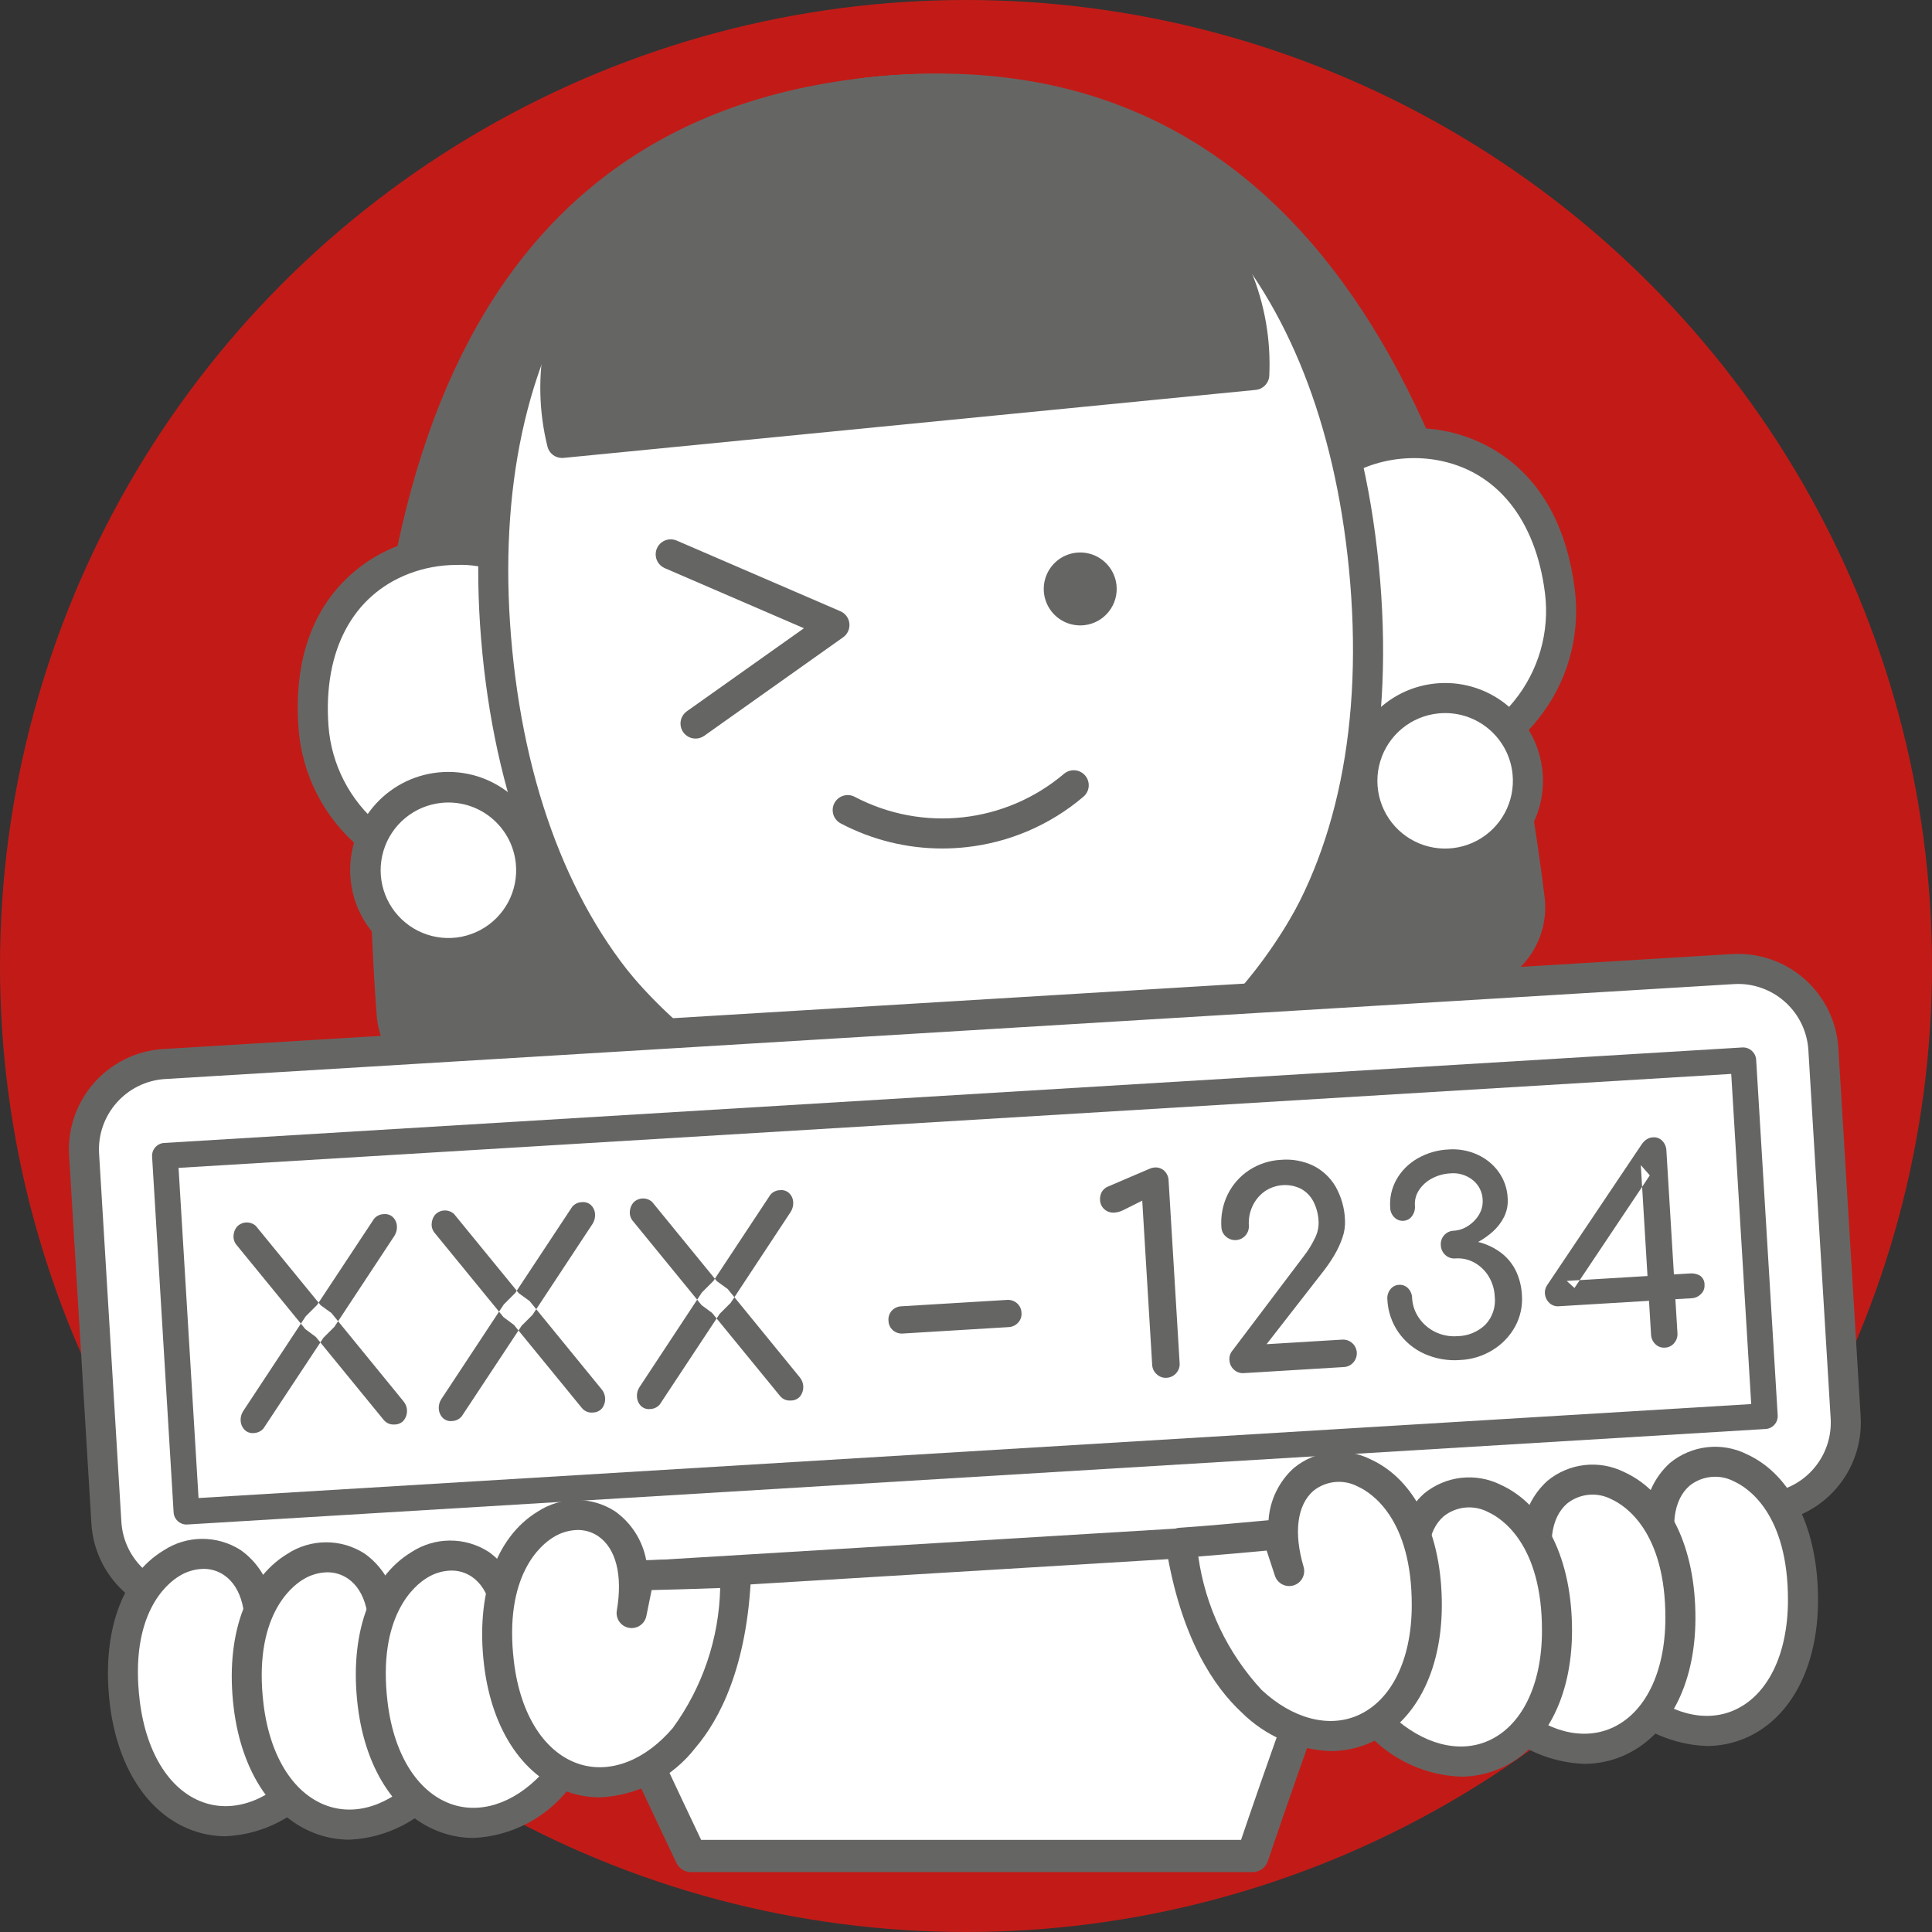 <svg width="90" height="90" viewBox="0 0 90 90" fill="none" xmlns="http://www.w3.org/2000/svg">
<rect x="0" y="0" width="90" height="90" fill="#333333" stroke="none"/>
<circle cx="45" cy="45" r="45" fill="#C21B17"/>
<path d="M25.59 72.244C28.518 78.773 32.188 86.459 32.188 86.459H58.352C58.352 86.459 62.113 75.191 65.041 68.662L25.59 72.244Z" fill="white"/>
<path fill-rule="evenodd" clip-rule="evenodd" d="M32.189 87.209H58.352C58.674 87.209 58.961 87.002 59.063 86.696C59.063 86.694 59.066 86.686 59.07 86.674C59.263 86.101 62.908 75.25 65.726 68.969C65.835 68.726 65.806 68.443 65.652 68.227C65.497 68.01 65.239 67.891 64.974 67.915L25.523 71.497C25.281 71.519 25.065 71.656 24.943 71.865C24.82 72.074 24.806 72.329 24.905 72.551C27.804 79.014 31.475 86.705 31.512 86.782C31.637 87.043 31.9 87.209 32.189 87.209ZM57.813 85.709H32.662C31.898 84.102 29.116 78.233 26.706 72.895L63.845 69.523C61.391 75.253 58.536 83.575 57.813 85.709Z" fill="#656664"/>
<path d="M68.359 45.485C69.227 45.401 70.024 44.97 70.57 44.29C71.115 43.61 71.364 42.738 71.258 41.873C68.978 23.534 62.323 2.159 40.795 4.274C19.201 6.396 16.884 28.796 18.246 47.253C18.308 48.078 18.7 48.843 19.334 49.375C19.967 49.907 20.788 50.161 21.611 50.079L68.359 45.485Z" fill="#656664"/>
<path fill-rule="evenodd" clip-rule="evenodd" d="M17.548 47.305C17.695 49.27 19.331 50.791 21.302 50.794C21.428 50.794 21.554 50.788 21.68 50.775L68.427 46.181C69.483 46.08 70.453 45.555 71.117 44.727C71.781 43.9 72.082 42.839 71.952 41.786C68.588 14.726 58.058 1.878 40.727 3.577C23.331 5.287 15.532 19.998 17.548 47.305ZM40.863 4.971C41.81 4.878 42.736 4.831 43.64 4.831C58.446 4.831 67.497 17.304 70.564 41.959C70.646 42.637 70.451 43.32 70.023 43.853C69.596 44.386 68.97 44.723 68.29 44.788L21.543 49.383C20.908 49.446 20.273 49.25 19.784 48.839C19.295 48.428 18.992 47.838 18.945 47.201C16.995 20.8 24.37 6.591 40.863 4.971Z" fill="#656664"/>
<path d="M25.452 27.376C22.822 24.014 13.977 25.095 14.603 33.851C14.869 36.565 16.549 38.937 19.021 40.09C21.492 41.242 24.389 41.004 26.64 39.464L25.452 27.376Z" fill="white"/>
<path fill-rule="evenodd" clip-rule="evenodd" d="M16.784 39.509C18.325 40.802 20.272 41.511 22.284 41.512C22.557 41.512 22.832 41.499 23.105 41.472C24.515 41.333 25.866 40.841 27.035 40.041L27.377 39.807L26.129 27.105L26.004 26.945C24.497 25.019 21.294 24.363 18.548 25.419C17.012 26.01 13.484 28.02 13.904 33.9C14.061 36.084 15.101 38.109 16.784 39.509ZM19.051 26.725C19.759 26.455 20.512 26.317 21.27 26.317C22.574 26.261 23.843 26.746 24.776 27.659L25.901 39.107C25.008 39.645 24.006 39.976 22.968 40.078C21.059 40.261 19.157 39.671 17.686 38.439C16.293 37.282 15.432 35.607 15.301 33.801C15.052 30.317 16.419 27.738 19.051 26.725Z" fill="#656664"/>
<path d="M60.764 23.313C62.689 19.503 71.576 18.842 72.666 27.552C72.933 30.266 71.747 32.92 69.547 34.532C67.347 36.143 64.459 36.474 61.952 35.401L60.764 23.313Z" fill="white"/>
<path fill-rule="evenodd" clip-rule="evenodd" d="M61.677 36.045C62.724 36.492 63.851 36.723 64.989 36.723C65.263 36.723 65.537 36.71 65.81 36.683C68.094 36.454 70.191 35.316 71.628 33.526C73.006 31.826 73.632 29.637 73.36 27.465C72.629 21.616 68.777 20.331 67.156 20.049C64.254 19.548 61.242 20.815 60.14 22.998L60.048 23.179L61.296 35.882L61.677 36.045ZM65.673 35.289C64.635 35.391 63.588 35.261 62.607 34.907L61.482 23.459C62.383 21.935 64.714 21.046 66.917 21.429C69.695 21.911 71.538 24.174 71.972 27.639C72.195 29.436 71.676 31.246 70.535 32.652C69.334 34.148 67.582 35.098 65.673 35.289Z" fill="#656664"/>
<ellipse cx="43.351" cy="28.397" rx="20.279" ry="24.257" transform="rotate(-5.612 43.351 28.397)" fill="white"/>
<path fill-rule="evenodd" clip-rule="evenodd" d="M29.524 47.666C33.151 51.411 38.177 53.472 43.39 53.353C44.177 53.353 44.978 53.313 45.792 53.233C58.67 51.968 65.736 41.665 64.23 26.345C62.724 11.025 53.784 2.288 40.91 3.559C34.405 4.199 29.262 7.182 26.037 12.187C22.995 16.908 21.763 23.223 22.473 30.448C23.183 37.674 25.621 43.627 29.524 47.666ZM41.047 4.953C41.808 4.878 42.554 4.841 43.284 4.841C54.094 4.841 61.505 12.937 62.837 26.482C64.258 40.942 57.674 50.659 45.655 51.841C39.594 52.438 34.361 50.657 30.53 46.693C26.849 42.884 24.544 37.219 23.865 30.311C23.187 23.403 24.345 17.398 27.214 12.945C30.199 8.312 34.983 5.549 41.047 4.953Z" fill="#656664"/>
<path d="M40.853 4.269C32.036 5.135 24.073 12.996 26.182 20.634L58.428 17.466C59.01 9.563 49.669 3.402 40.853 4.269Z" fill="#656664"/>
<path fill-rule="evenodd" clip-rule="evenodd" d="M25.507 20.82C25.59 21.124 25.867 21.334 26.182 21.334C26.204 21.334 26.227 21.333 26.25 21.331L58.497 18.163C58.836 18.129 59.102 17.857 59.127 17.517C59.292 14.124 57.93 10.835 55.415 8.551C51.484 4.859 46.151 3.044 40.784 3.572C35.417 4.099 30.54 6.917 27.402 11.304C25.38 14.033 24.685 17.524 25.507 20.82ZM40.921 4.965C41.442 4.914 41.966 4.889 42.493 4.889C46.92 4.883 51.186 6.549 54.438 9.554C56.495 11.42 57.695 14.051 57.755 16.828L26.719 19.878C26.238 17.142 26.902 14.328 28.557 12.097C31.485 8.079 35.977 5.489 40.921 4.965Z" fill="#656664"/>
<path d="M39.488 37.738C42.905 39.535 47.071 39.078 50.017 36.582L39.488 37.738Z" fill="white"/>
<path d="M43.889 39.526C42.242 39.526 40.619 39.125 39.162 38.357C38.821 38.176 38.691 37.754 38.87 37.412C39.05 37.071 39.472 36.939 39.814 37.118C42.978 38.782 46.836 38.359 49.563 36.048C49.754 35.885 50.017 35.837 50.253 35.921C50.489 36.005 50.663 36.209 50.707 36.455C50.752 36.702 50.661 36.954 50.469 37.115C48.925 38.428 47.022 39.247 45.008 39.465C44.636 39.506 44.263 39.526 43.889 39.526Z" fill="#656664"/>
<path d="M52.008 27.234C51.927 26.552 51.442 25.986 50.78 25.8C50.119 25.614 49.41 25.845 48.985 26.385C48.561 26.926 48.503 27.669 48.84 28.268C49.177 28.867 49.841 29.204 50.524 29.122C51.455 29.011 52.119 28.165 52.008 27.234Z" fill="#656664"/>
<path d="M31.245 25.825L38.871 29.117L32.399 33.706" fill="white"/>
<path d="M32.401 34.406C32.096 34.407 31.826 34.21 31.733 33.919C31.64 33.629 31.746 33.312 31.994 33.135L37.45 29.266L30.968 26.467C30.738 26.368 30.578 26.154 30.549 25.906C30.52 25.657 30.625 25.412 30.826 25.262C31.027 25.113 31.293 25.082 31.523 25.182L39.149 28.474C39.381 28.574 39.541 28.792 39.568 29.043C39.594 29.295 39.483 29.541 39.277 29.687L32.805 34.277C32.687 34.361 32.546 34.406 32.401 34.406Z" fill="#656664"/>
<circle cx="67.32" cy="36.374" r="3.856" fill="white"/>
<path fill-rule="evenodd" clip-rule="evenodd" d="M62.764 36.518C62.842 38.974 64.854 40.927 67.312 40.931C67.462 40.931 67.613 40.923 67.766 40.908C68.968 40.79 70.074 40.199 70.841 39.265C71.608 38.331 71.972 37.131 71.854 35.929C71.613 33.483 69.477 31.668 67.024 31.827C64.572 31.986 62.687 34.061 62.764 36.518ZM67.011 33.233C67.116 33.223 67.222 33.218 67.326 33.218V33.218C68.947 33.221 70.302 34.452 70.461 36.065C70.586 37.336 69.933 38.556 68.807 39.157C67.681 39.759 66.304 39.623 65.317 38.813C64.331 38.004 63.929 36.679 64.3 35.458C64.67 34.236 65.74 33.358 67.011 33.233Z" fill="#656664"/>
<circle cx="20.888" cy="40.54" r="3.856" fill="white"/>
<path fill-rule="evenodd" clip-rule="evenodd" d="M16.314 40.64C16.375 43.118 18.401 45.096 20.88 45.096C21.03 45.096 21.182 45.089 21.334 45.074C23.801 44.829 25.622 42.661 25.438 40.189C25.254 37.717 23.132 35.842 20.656 35.965C18.18 36.087 16.254 38.162 16.314 40.64ZM20.58 37.399C20.686 37.389 20.79 37.384 20.895 37.384C22.515 37.388 23.87 38.618 24.029 40.231V40.232C24.154 41.502 23.502 42.723 22.376 43.324C21.25 43.926 19.872 43.79 18.886 42.979C17.899 42.169 17.497 40.845 17.868 39.623C18.239 38.401 19.309 37.524 20.58 37.399Z" fill="#656664"/>
<rect x="3.677" y="49.807" width="81.17" height="25.147" rx="3.981" transform="rotate(-3.463 3.677 49.807)" fill="white"/>
<path fill-rule="evenodd" clip-rule="evenodd" d="M4.258 70.975C4.41 73.445 6.454 75.371 8.928 75.375C9.023 75.375 9.117 75.372 9.213 75.366L82.285 70.943C83.525 70.869 84.684 70.305 85.507 69.376C86.331 68.446 86.751 67.228 86.676 65.988L85.638 48.836C85.563 47.596 84.999 46.438 84.07 45.614C83.141 44.791 81.922 44.37 80.683 44.445L7.61 48.868C5.03 49.026 3.066 51.243 3.22 53.823L4.258 70.975ZM80.767 45.843C80.835 45.839 80.903 45.836 80.97 45.836C82.703 45.84 84.135 47.19 84.241 48.92L85.279 66.072C85.332 66.941 85.037 67.796 84.46 68.447C83.883 69.099 83.07 69.494 82.201 69.547L9.129 73.97C7.32 74.079 5.764 72.701 5.654 70.891L4.616 53.739C4.509 51.931 5.886 50.377 7.694 50.265L80.767 45.843Z" fill="#656664"/>
<rect x="7.683" y="53.842" width="73.661" height="16.608" transform="rotate(-3.463 7.683 53.842)" fill="white"/>
<path fill-rule="evenodd" clip-rule="evenodd" d="M8.088 70.455C8.107 70.772 8.369 71.019 8.687 71.018C8.698 71.018 8.711 71.018 8.723 71.017L82.249 66.568C82.408 66.559 82.556 66.487 82.662 66.367C82.767 66.248 82.821 66.092 82.812 65.933L81.808 49.356C81.782 49.029 81.501 48.78 81.173 48.794L7.648 53.243C7.489 53.252 7.34 53.325 7.235 53.444C7.129 53.563 7.075 53.719 7.085 53.878L8.088 70.455ZM9.249 69.784L8.318 54.404L80.647 50.027L81.578 65.407L9.249 69.784Z" fill="#656664"/>
<path fill-rule="evenodd" clip-rule="evenodd" d="M11.386 66.6C11.503 66.72 11.67 66.777 11.836 66.756C12.006 66.748 12.165 66.671 12.275 66.541L14.923 62.536L17.879 66.152C17.942 66.225 18.021 66.282 18.109 66.32C18.201 66.354 18.298 66.367 18.395 66.358C18.559 66.357 18.713 66.284 18.817 66.158C19.017 65.895 19.008 65.529 18.795 65.277L15.75 61.547L18.379 57.562C18.466 57.421 18.505 57.254 18.488 57.089C18.475 56.94 18.409 56.802 18.302 56.698C18.187 56.592 18.032 56.542 17.878 56.559C17.702 56.563 17.537 56.642 17.425 56.776L14.841 60.684L11.919 57.109C11.663 56.877 11.267 56.896 11.034 57.151C10.937 57.272 10.882 57.42 10.878 57.575C10.87 57.733 10.924 57.888 11.029 58.007L14.016 61.66L11.333 65.728C11.243 65.862 11.2 66.022 11.21 66.183C11.217 66.339 11.279 66.487 11.386 66.6ZM14.016 61.66L14.224 61.916L14.712 62.278L14.923 62.536L15.067 62.318L15.577 61.808L15.75 61.547L15.437 61.164L14.937 60.803L14.841 60.684L14.772 60.788L14.238 61.323L14.016 61.66Z" fill="#656664"/>
<path fill-rule="evenodd" clip-rule="evenodd" d="M20.616 66.042C20.733 66.161 20.9 66.219 21.066 66.197H21.066C21.236 66.19 21.395 66.112 21.506 65.982L24.153 61.978L27.109 65.594C27.235 65.745 27.43 65.823 27.626 65.8C27.789 65.799 27.944 65.725 28.048 65.6C28.247 65.337 28.238 64.971 28.026 64.719L24.98 60.988L27.609 57.004C27.697 56.862 27.735 56.696 27.718 56.53C27.705 56.382 27.639 56.243 27.532 56.139C27.418 56.034 27.263 55.983 27.108 56.001C26.933 56.004 26.768 56.083 26.655 56.217L24.072 60.126L21.15 56.551C20.894 56.318 20.498 56.336 20.264 56.592C20.168 56.713 20.113 56.862 20.108 57.017C20.1 57.175 20.155 57.33 20.26 57.448L23.247 61.102L20.563 65.17C20.473 65.304 20.43 65.464 20.44 65.625C20.447 65.78 20.509 65.928 20.616 66.042ZM23.247 61.102L23.455 61.357L23.942 61.72L24.153 61.978L24.298 61.76L24.807 61.25L24.98 60.988L24.668 60.605L24.168 60.244L24.072 60.126L24.004 60.229L23.47 60.764L23.247 61.102Z" fill="#656664"/>
<path fill-rule="evenodd" clip-rule="evenodd" d="M29.846 65.483C29.964 65.603 30.131 65.66 30.297 65.638C30.467 65.631 30.626 65.553 30.736 65.424L33.383 61.419L36.34 65.034C36.402 65.107 36.481 65.165 36.57 65.203C36.661 65.237 36.759 65.25 36.856 65.241C37.02 65.24 37.174 65.167 37.278 65.041C37.477 64.778 37.467 64.413 37.256 64.16L34.211 60.429L36.84 56.445C36.927 56.303 36.965 56.137 36.949 55.971C36.936 55.823 36.87 55.684 36.762 55.581C36.648 55.475 36.493 55.424 36.339 55.442C36.163 55.446 35.998 55.524 35.886 55.658L33.301 59.568L30.38 55.992C30.124 55.759 29.728 55.778 29.495 56.033C29.398 56.154 29.343 56.303 29.339 56.458C29.331 56.616 29.385 56.771 29.49 56.889L32.476 60.544L29.794 64.611C29.704 64.745 29.66 64.905 29.671 65.066C29.678 65.222 29.74 65.37 29.846 65.483ZM32.476 60.544L32.684 60.799L33.173 61.161L33.383 61.419L33.527 61.201L34.038 60.691L34.211 60.429L33.898 60.047L33.397 59.685L33.301 59.568L33.233 59.671L32.699 60.206L32.476 60.544Z" fill="#656664"/>
<path d="M42.067 62.12C41.898 62.136 41.728 62.082 41.599 61.972C41.47 61.861 41.394 61.702 41.39 61.532C41.371 61.359 41.427 61.186 41.543 61.056C41.659 60.931 41.82 60.857 41.99 60.852L46.906 60.555C47.074 60.541 47.24 60.595 47.368 60.703C47.502 60.816 47.581 60.982 47.585 61.157C47.601 61.327 47.542 61.496 47.424 61.619C47.309 61.742 47.151 61.815 46.983 61.822L42.067 62.12Z" fill="#656664"/>
<path d="M54.339 64.183C54.173 64.194 54.01 64.136 53.889 64.022C53.76 63.912 53.681 63.753 53.673 63.583L53.21 55.931L52.318 56.376C52.194 56.438 52.06 56.476 51.922 56.487C51.752 56.503 51.583 56.45 51.453 56.34C51.325 56.229 51.249 56.069 51.244 55.899C51.236 55.771 51.263 55.644 51.322 55.53C51.389 55.412 51.495 55.32 51.622 55.271L53.536 54.452C53.576 54.434 53.617 54.418 53.658 54.406C53.695 54.397 53.733 54.39 53.771 54.387C53.942 54.368 54.113 54.425 54.239 54.542C54.364 54.663 54.435 54.828 54.438 55.002L54.952 63.505C54.965 63.675 54.906 63.842 54.791 63.968C54.677 64.099 54.513 64.177 54.339 64.183Z" fill="#656664"/>
<path d="M57.951 63.965C57.779 63.98 57.608 63.922 57.481 63.804C57.356 63.692 57.28 63.534 57.272 63.365C57.256 63.197 57.309 63.03 57.421 62.903L60.73 58.522C60.939 58.255 61.118 57.966 61.263 57.66C61.379 57.426 61.434 57.168 61.425 56.907C61.413 56.579 61.33 56.258 61.18 55.966C61.05 55.717 60.849 55.513 60.603 55.377C60.056 55.108 59.406 55.157 58.905 55.506C58.661 55.682 58.467 55.92 58.343 56.194C58.212 56.478 58.155 56.791 58.178 57.103C58.189 57.36 58.045 57.599 57.813 57.709C57.581 57.819 57.305 57.779 57.113 57.608C56.986 57.502 56.908 57.347 56.898 57.181C56.857 56.649 56.959 56.114 57.194 55.635C57.421 55.178 57.765 54.79 58.19 54.51C58.635 54.22 59.148 54.054 59.678 54.029C60.195 53.985 60.713 54.08 61.181 54.304C61.612 54.521 61.971 54.857 62.215 55.273C62.485 55.75 62.636 56.285 62.655 56.833C62.669 57.113 62.629 57.394 62.535 57.658C62.437 57.942 62.311 58.216 62.157 58.474C62.011 58.72 61.85 58.956 61.677 59.182L59.002 62.618L62.514 62.405C62.774 62.384 63.022 62.523 63.139 62.757C63.256 62.992 63.218 63.273 63.044 63.469C62.929 63.6 62.766 63.678 62.592 63.683L57.951 63.965Z" fill="#656664"/>
<path d="M68.035 63.354C67.455 63.401 66.873 63.3 66.343 63.061C65.856 62.84 65.439 62.49 65.136 62.051C64.829 61.604 64.654 61.081 64.629 60.54C64.611 60.367 64.662 60.195 64.77 60.059C64.866 59.936 65.011 59.86 65.167 59.852C65.325 59.839 65.48 59.897 65.591 60.01C65.711 60.133 65.78 60.297 65.782 60.47C65.8 60.804 65.912 61.127 66.104 61.401C66.296 61.678 66.557 61.901 66.86 62.048C67.181 62.203 67.537 62.271 67.892 62.244C68.381 62.237 68.849 62.044 69.2 61.704C69.53 61.35 69.687 60.87 69.63 60.39C69.615 60.06 69.518 59.739 69.347 59.456C69.186 59.192 68.961 58.974 68.692 58.822C68.42 58.669 68.109 58.6 67.798 58.623C67.626 58.638 67.456 58.58 67.329 58.463C67.201 58.347 67.125 58.184 67.119 58.011C67.104 57.84 67.159 57.67 67.273 57.542C67.387 57.413 67.548 57.337 67.72 57.332C67.958 57.317 68.188 57.24 68.387 57.109C68.594 56.977 68.769 56.799 68.895 56.588C69.025 56.375 69.085 56.127 69.067 55.878C69.052 55.525 68.886 55.196 68.61 54.974C68.314 54.736 67.936 54.623 67.558 54.661C67.257 54.676 66.963 54.758 66.698 54.901C66.457 55.029 66.252 55.214 66.102 55.441C65.962 55.653 65.895 55.904 65.912 56.157C65.929 56.332 65.881 56.507 65.778 56.649C65.686 56.782 65.537 56.863 65.376 56.87C65.22 56.881 65.067 56.823 64.957 56.712C64.835 56.594 64.765 56.434 64.761 56.264C64.726 55.803 64.829 55.34 65.058 54.937C65.29 54.533 65.626 54.198 66.031 53.967C66.469 53.714 66.961 53.57 67.466 53.547C67.93 53.511 68.397 53.593 68.821 53.785C69.217 53.963 69.56 54.242 69.814 54.594C70.068 54.949 70.214 55.371 70.233 55.807C70.257 56.11 70.2 56.414 70.066 56.687C69.937 56.944 69.761 57.174 69.548 57.366C69.338 57.555 69.107 57.72 68.859 57.855C69.266 57.955 69.646 58.14 69.975 58.398C70.258 58.626 70.484 58.916 70.637 59.245C70.79 59.586 70.878 59.951 70.897 60.324C70.936 60.841 70.823 61.357 70.572 61.81C70.324 62.255 69.965 62.628 69.529 62.892C69.078 63.17 68.564 63.329 68.035 63.354Z" fill="#656664"/>
<path fill-rule="evenodd" clip-rule="evenodd" d="M77.115 62.617C77.231 62.732 77.391 62.791 77.554 62.778C77.725 62.774 77.885 62.696 77.993 62.563C78.101 62.435 78.155 62.269 78.142 62.102L78.046 60.521L78.799 60.477C78.966 60.47 79.123 60.399 79.239 60.279C79.353 60.171 79.414 60.017 79.403 59.86C79.413 59.686 79.331 59.52 79.188 59.421C79.048 59.342 78.888 59.308 78.728 59.322L77.977 59.367L77.627 53.599C77.622 53.428 77.554 53.266 77.436 53.143C77.322 53.026 77.161 52.966 76.998 52.981C76.895 52.986 76.795 53.019 76.708 53.075C76.622 53.132 76.547 53.205 76.488 53.29L72.066 59.876C71.983 60.002 71.949 60.154 71.972 60.304C71.993 60.456 72.066 60.596 72.179 60.7C72.304 60.815 72.472 60.869 72.641 60.849L76.817 60.597L76.912 62.177C76.92 62.344 76.993 62.502 77.115 62.617ZM72.984 59.67L73.345 60L73.59 59.633L76.747 59.442L76.496 55.288L76.853 54.753L76.435 54.275L76.496 55.288L73.59 59.633L72.984 59.67Z" fill="#656664"/>
<path d="M11.991 76.952C13.145 70.241 4.793 70.843 5.814 79.306C6.507 85.057 11.239 86.525 14.442 82.762C15.746 81.231 16.72 78.682 16.86 75.052C15.578 75.125 12.347 75.197 12.347 75.197L11.991 76.952Z" fill="white"/>
<path fill-rule="evenodd" clip-rule="evenodd" d="M9.207 85.347C9.631 85.474 10.072 85.539 10.516 85.539C12.271 85.458 13.903 84.609 14.976 83.217C16.059 81.942 17.389 79.497 17.559 75.08C17.567 74.883 17.491 74.692 17.351 74.554C17.208 74.419 17.017 74.347 16.821 74.353C15.809 74.411 13.531 74.469 12.67 74.489C12.5 73.572 11.98 72.756 11.22 72.215C10.12 71.504 8.704 71.51 7.61 72.231C5.653 73.423 4.722 76.099 5.118 79.391C5.489 82.461 7.018 84.687 9.207 85.347ZM8.338 73.427C8.68 73.21 9.075 73.091 9.48 73.084C9.82 73.081 10.152 73.182 10.433 73.372C11.266 73.938 11.582 75.2 11.302 76.833C11.236 77.21 11.486 77.569 11.862 77.64C12.238 77.711 12.601 77.467 12.677 77.092L12.923 75.884C13.688 75.865 15.08 75.829 16.117 75.788C16.064 78.136 15.294 80.411 13.909 82.308C12.642 83.8 11.035 84.435 9.611 84.006C7.971 83.512 6.811 81.724 6.509 79.222C6.02 75.176 7.785 73.764 8.338 73.427Z" fill="#656664"/>
<path d="M17.759 77.112C18.913 70.401 10.56 71.002 11.581 79.466C12.275 85.216 17.007 86.685 20.21 82.922C21.513 81.391 22.487 78.842 22.628 75.212C21.346 75.285 18.115 75.357 18.115 75.357L17.759 77.112Z" fill="white"/>
<path fill-rule="evenodd" clip-rule="evenodd" d="M14.975 85.507C15.399 85.634 15.839 85.699 16.282 85.699C18.038 85.618 19.67 84.769 20.743 83.376C21.827 82.101 23.156 79.656 23.327 75.239C23.335 75.042 23.259 74.851 23.118 74.713C22.976 74.578 22.784 74.505 22.588 74.513C21.575 74.571 19.298 74.628 18.438 74.648C18.267 73.731 17.747 72.916 16.987 72.374C15.887 71.664 14.471 71.671 13.377 72.391C11.421 73.582 10.489 76.259 10.886 79.55C11.257 82.62 12.785 84.847 14.975 85.507ZM14.105 73.587C14.448 73.37 14.843 73.251 15.248 73.244C15.587 73.241 15.919 73.342 16.2 73.532C17.033 74.099 17.349 75.36 17.069 76.993C17.004 77.37 17.253 77.73 17.629 77.8C18.005 77.871 18.368 77.627 18.444 77.252L18.69 76.043C19.456 76.024 20.848 75.988 21.885 75.947C21.832 78.295 21.061 80.57 19.677 82.468C18.409 83.96 16.805 84.595 15.379 84.166C13.738 83.672 12.578 81.884 12.276 79.382C11.788 75.335 13.553 73.924 14.105 73.587Z" fill="#656664"/>
<path d="M23.538 77.031C24.692 70.32 16.339 70.921 17.36 79.385C18.054 85.135 22.786 86.604 25.989 82.841C27.292 81.31 28.266 78.761 28.407 75.131C27.124 75.204 23.894 75.276 23.894 75.276L23.538 77.031Z" fill="white"/>
<path fill-rule="evenodd" clip-rule="evenodd" d="M20.754 85.425C21.178 85.553 21.619 85.618 22.061 85.618C23.818 85.537 25.45 84.687 26.522 83.294C27.607 82.019 28.936 79.573 29.106 75.158C29.114 74.961 29.038 74.77 28.897 74.632C28.753 74.498 28.563 74.427 28.367 74.431C27.355 74.49 25.078 74.547 24.217 74.567C24.046 73.65 23.526 72.835 22.767 72.293C21.666 71.583 20.25 71.59 19.156 72.31C17.2 73.501 16.268 76.178 16.665 79.469C17.035 82.539 18.563 84.766 20.754 85.425ZM19.885 73.506C20.227 73.289 20.622 73.17 21.027 73.163C21.366 73.16 21.698 73.261 21.979 73.451C22.812 74.017 23.129 75.279 22.849 76.912C22.781 77.29 23.031 77.652 23.409 77.723C23.786 77.793 24.15 77.547 24.225 77.17L24.469 75.962C25.234 75.943 26.627 75.907 27.664 75.866C27.61 78.214 26.84 80.489 25.456 82.387C24.188 83.879 22.581 84.511 21.157 84.085C19.517 83.591 18.356 81.802 18.056 79.301C17.567 75.254 19.332 73.843 19.885 73.506Z" fill="#656664"/>
<path d="M29.424 75.141C30.578 68.43 22.225 69.031 23.246 77.495C23.94 83.245 28.671 84.714 31.874 80.951C33.178 79.419 34.152 76.871 34.292 73.241C33.01 73.314 29.779 73.385 29.779 73.385L29.424 75.141Z" fill="white"/>
<path fill-rule="evenodd" clip-rule="evenodd" d="M26.64 83.535C27.064 83.663 27.504 83.727 27.947 83.727C29.703 83.647 31.334 82.797 32.407 81.405C33.491 80.131 34.82 77.685 34.991 73.268C34.999 73.071 34.923 72.88 34.782 72.742C34.639 72.608 34.449 72.535 34.253 72.542C33.24 72.6 30.964 72.657 30.103 72.678C29.932 71.76 29.412 70.944 28.651 70.403C27.551 69.692 26.135 69.699 25.041 70.42C23.085 71.611 22.154 74.288 22.551 77.579C22.921 80.648 24.449 82.875 26.64 83.535ZM25.77 71.616C26.112 71.399 26.507 71.28 26.912 71.272C27.251 71.27 27.583 71.37 27.864 71.56C28.697 72.127 29.015 73.388 28.734 75.022C28.669 75.4 28.919 75.76 29.296 75.83C29.672 75.9 30.035 75.655 30.11 75.279L30.355 74.072C31.12 74.054 32.512 74.016 33.549 73.976C33.496 76.324 32.725 78.6 31.341 80.497C30.072 81.988 28.466 82.621 27.043 82.194C25.402 81.7 24.242 79.912 23.941 77.411C23.453 73.364 25.217 71.952 25.77 71.616Z" fill="#656664"/>
<path d="M77.58 72.947C75.649 66.417 84.015 66.038 83.99 74.563C83.973 80.355 79.445 82.367 75.824 79.004C74.351 77.635 73.086 75.218 72.522 71.629C73.804 71.551 77.021 71.245 77.021 71.245L77.58 72.947Z" fill="white"/>
<path fill-rule="evenodd" clip-rule="evenodd" d="M75.348 79.516C76.454 80.626 77.939 81.275 79.505 81.335C80.131 81.336 80.751 81.208 81.325 80.959C83.423 80.048 84.681 77.657 84.691 74.564C84.7 71.25 83.462 68.701 81.38 67.746C80.209 67.16 78.803 67.319 77.792 68.151C77.101 68.778 76.679 69.649 76.617 70.58C75.76 70.66 73.491 70.869 72.48 70.93C72.283 70.942 72.1 71.036 71.976 71.19C71.853 71.344 71.8 71.542 71.83 71.737C72.517 76.103 74.122 78.378 75.348 79.516ZM76.301 78.491C74.705 76.768 73.674 74.598 73.346 72.272V72.272C74.381 72.192 75.767 72.065 76.529 71.994L76.914 73.166C77.034 73.529 77.423 73.729 77.788 73.615C78.153 73.501 78.359 73.115 78.25 72.749C77.781 71.159 77.948 69.869 78.709 69.209C79.305 68.734 80.126 68.659 80.797 69.019C81.385 69.288 83.302 70.484 83.29 74.561C83.282 77.08 82.34 78.992 80.768 79.675C79.408 80.266 77.737 79.824 76.301 78.491Z" fill="#656664"/>
<path d="M71.87 73.779C69.94 67.249 78.305 66.871 78.28 75.395C78.263 81.188 73.736 83.199 70.115 79.836C68.641 78.468 67.376 76.05 66.812 72.462C68.094 72.384 71.311 72.078 71.311 72.078L71.87 73.779Z" fill="white"/>
<path fill-rule="evenodd" clip-rule="evenodd" d="M69.638 80.349C70.745 81.458 72.229 82.107 73.795 82.167C74.421 82.168 75.041 82.04 75.616 81.791C77.714 80.88 78.972 78.49 78.98 75.397C78.99 72.083 77.753 69.534 75.671 68.579C74.5 67.991 73.093 68.15 72.083 68.984C71.391 69.611 70.97 70.482 70.908 71.413C70.051 71.493 67.782 71.701 66.769 71.763C66.573 71.775 66.39 71.87 66.266 72.023C66.143 72.177 66.09 72.376 66.121 72.57C66.807 76.937 68.413 79.211 69.638 80.349ZM70.592 79.323C68.995 77.6 67.964 75.43 67.636 73.104V73.104C68.671 73.024 70.058 72.898 70.82 72.827L71.205 73.998C71.325 74.361 71.713 74.561 72.078 74.447C72.443 74.333 72.649 73.948 72.541 73.581C72.071 71.992 72.239 70.702 73 70.042C73.594 69.566 74.416 69.491 75.087 69.851C75.675 70.121 77.593 71.317 77.58 75.393C77.573 77.913 76.63 79.824 75.058 80.507C73.693 81.097 72.025 80.655 70.592 79.323Z" fill="#656664"/>
<path d="M66.121 74.374C64.191 67.844 72.557 67.465 72.532 75.99C72.515 81.782 67.987 83.794 64.366 80.431C62.893 79.062 61.628 76.645 61.064 73.056C62.346 72.979 65.563 72.672 65.563 72.672L66.121 74.374Z" fill="white"/>
<path fill-rule="evenodd" clip-rule="evenodd" d="M63.889 80.943C64.996 82.052 66.481 82.702 68.047 82.762C68.673 82.763 69.293 82.635 69.868 82.386C71.965 81.475 73.222 79.085 73.231 75.992C73.241 72.678 72.004 70.129 69.922 69.174C68.751 68.586 67.344 68.745 66.334 69.579C65.642 70.206 65.221 71.076 65.159 72.008C64.302 72.088 62.033 72.296 61.02 72.358C60.824 72.37 60.641 72.464 60.517 72.618C60.394 72.772 60.341 72.97 60.372 73.165C61.058 77.532 62.664 79.805 63.889 80.943ZM64.843 79.918C63.246 78.195 62.215 76.025 61.888 73.699C62.922 73.619 64.309 73.493 65.071 73.422L65.456 74.593C65.575 74.956 65.964 75.156 66.329 75.042C66.694 74.928 66.9 74.542 66.792 74.176C66.322 72.587 66.49 71.297 67.251 70.637C67.846 70.161 68.667 70.086 69.338 70.446C69.926 70.716 71.844 71.912 71.831 75.988C71.824 78.508 70.882 80.419 69.309 81.102C67.951 81.692 66.278 81.251 64.843 79.918Z" fill="#656664"/>
<path d="M60.055 73.185C58.125 66.655 66.49 66.276 66.465 74.801C66.448 80.593 61.921 82.605 58.3 79.242C56.826 77.873 55.561 75.456 54.998 71.867C56.28 71.789 59.496 71.483 59.496 71.483L60.055 73.185Z" fill="white"/>
<path fill-rule="evenodd" clip-rule="evenodd" d="M57.823 79.754C58.929 80.863 60.415 81.513 61.98 81.572C62.606 81.573 63.226 81.445 63.801 81.196C65.898 80.285 67.156 77.895 67.166 74.803C67.176 71.487 65.937 68.938 63.854 67.984C62.684 67.397 61.277 67.555 60.267 68.389C59.576 69.016 59.155 69.887 59.093 70.818C58.236 70.898 55.968 71.106 54.955 71.169C54.758 71.181 54.575 71.275 54.452 71.428C54.328 71.582 54.276 71.781 54.306 71.975C54.992 76.343 56.597 78.616 57.823 79.754ZM58.776 78.728C57.179 77.006 56.149 74.836 55.822 72.51C56.856 72.43 58.243 72.304 59.006 72.232L59.39 73.403C59.51 73.767 59.899 73.967 60.264 73.853C60.629 73.739 60.835 73.353 60.726 72.986C60.257 71.397 60.424 70.107 61.185 69.447C61.779 68.971 62.601 68.896 63.271 69.257C63.859 69.526 65.777 70.722 65.765 74.799C65.758 77.318 64.815 79.229 63.243 79.912C61.883 80.505 60.211 80.061 58.776 78.728Z" fill="#656664"/>
</svg>
